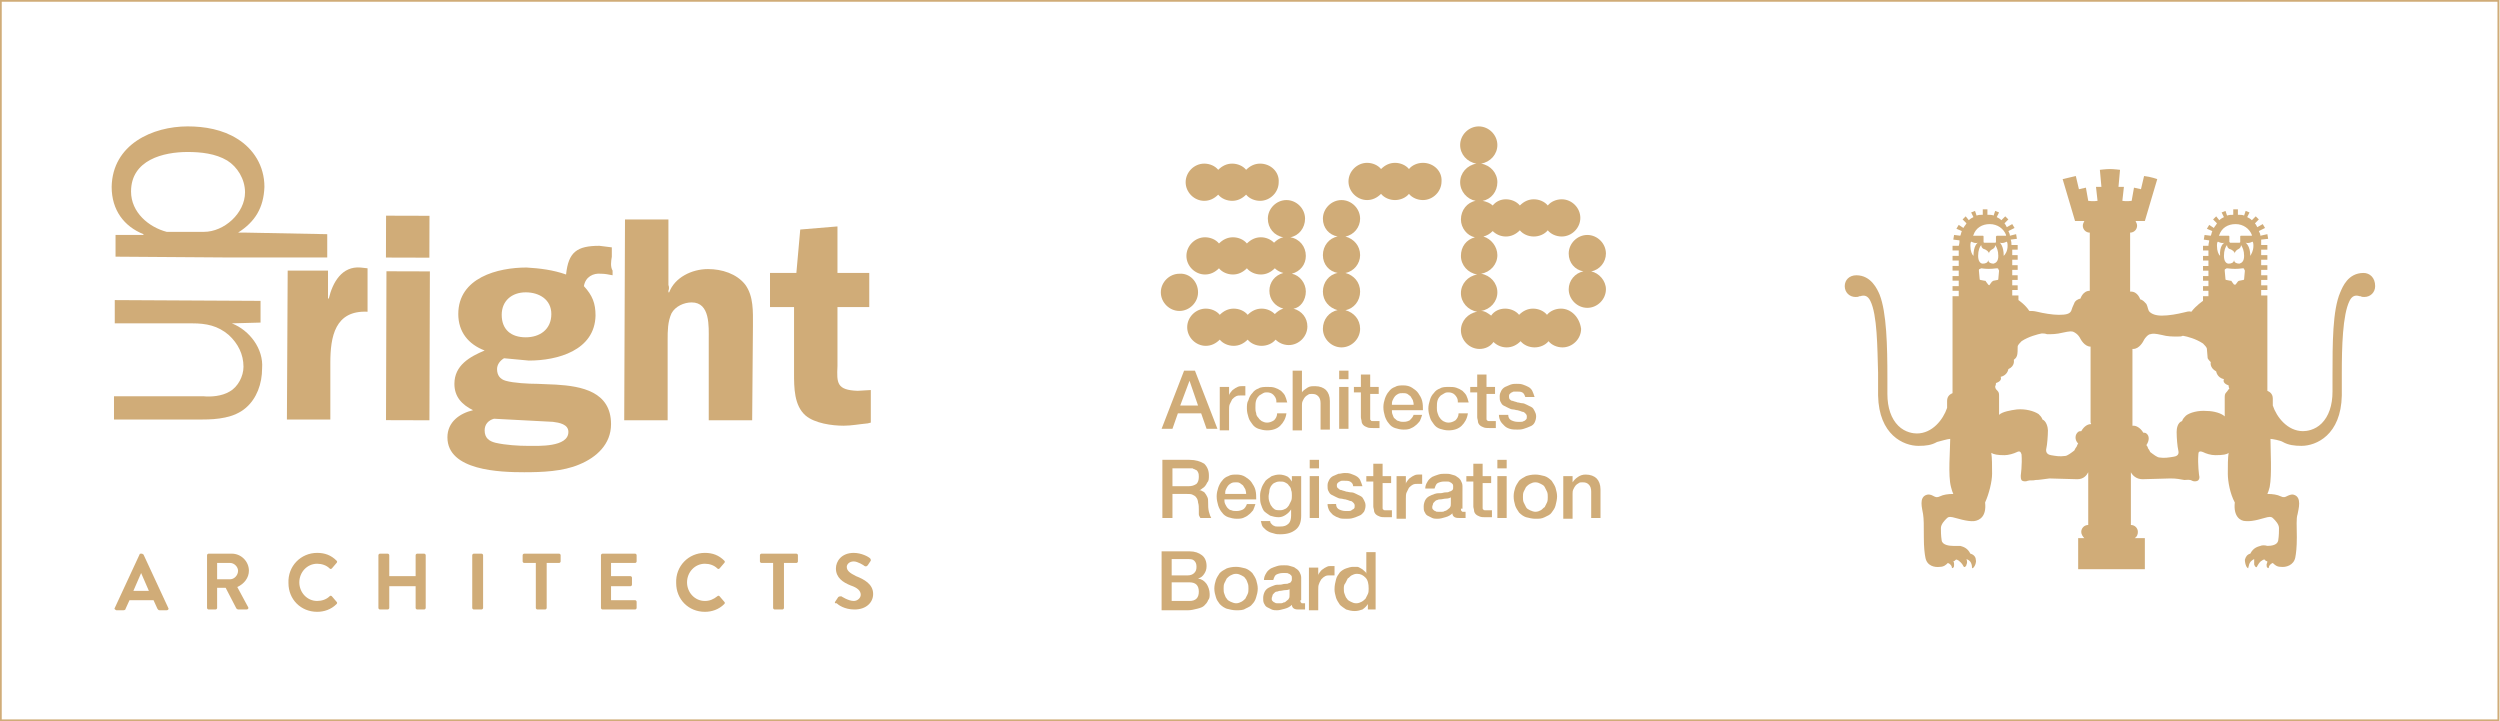 <?xml version="1.0" encoding="utf-8"?>
<!-- Generator: Adobe Illustrator 23.0.3, SVG Export Plug-In . SVG Version: 6.00 Build 0)  -->
<svg version="1.1" id="Layer_1" xmlns="http://www.w3.org/2000/svg" xmlns:xlink="http://www.w3.org/1999/xlink" x="0px" y="0px"
	 viewBox="0 0 322.4 93" style="enable-background:new 0 0 322.4 93;" xml:space="preserve">
<style type="text/css">
	.st0{fill:#D0AC78;}
	.st1{fill:none;stroke:#D0AC78;stroke-width:0.25;}
</style>
<g>
	<path class="st0" d="M19.2,76.2l-1-2.3h0l-1,2.3H19.2z M14.8,78.4l3.2-6.9c0-0.1,0.1-0.1,0.2-0.1h0.1c0.1,0,0.1,0.1,0.2,0.1
		l3.2,6.9c0.1,0.1,0,0.3-0.2,0.3h-0.9c-0.2,0-0.2-0.1-0.3-0.2l-0.5-1.1h-3.1l-0.5,1.1c0,0.1-0.1,0.2-0.3,0.2H15
		C14.8,78.6,14.7,78.5,14.8,78.4"/>
	<path class="st0" d="M29.7,74.7c0.5,0,1-0.5,1-1.1c0-0.5-0.5-1-1-1H28v2.1H29.7z M26.7,71.6c0-0.1,0.1-0.2,0.2-0.2h3
		c1.2,0,2.2,1,2.2,2.2c0,0.9-0.6,1.7-1.5,2.1l1.4,2.6c0.1,0.1,0,0.3-0.2,0.3h-1.1c-0.1,0-0.1-0.1-0.2-0.1l-1.4-2.7H28v2.6
		c0,0.1-0.1,0.2-0.2,0.2h-0.9c-0.1,0-0.2-0.1-0.2-0.2V71.6z"/>
	<path class="st0" d="M40.9,71.3c1,0,1.8,0.3,2.5,1c0.1,0.1,0.1,0.2,0,0.3l-0.6,0.7c-0.1,0.1-0.2,0.1-0.3,0c-0.4-0.4-1-0.6-1.6-0.6
		c-1.3,0-2.3,1.1-2.3,2.4c0,1.3,1,2.4,2.3,2.4c0.6,0,1.2-0.2,1.6-0.6c0.1-0.1,0.2-0.1,0.3,0l0.6,0.7c0.1,0.1,0.1,0.2,0,0.3
		c-0.7,0.7-1.6,1-2.5,1c-2.1,0-3.7-1.6-3.7-3.7C37.1,73,38.8,71.3,40.9,71.3"/>
	<path class="st0" d="M48.8,71.6c0-0.1,0.1-0.2,0.2-0.2h1c0.1,0,0.2,0.1,0.2,0.2v2.7h3.4v-2.7c0-0.1,0.1-0.2,0.2-0.2h0.9
		c0.1,0,0.2,0.1,0.2,0.2v6.8c0,0.1-0.1,0.2-0.2,0.2h-0.9c-0.1,0-0.2-0.1-0.2-0.2v-2.8h-3.4v2.8c0,0.1-0.1,0.2-0.2,0.2h-1
		c-0.1,0-0.2-0.1-0.2-0.2V71.6z"/>
	<path class="st0" d="M60.9,71.6c0-0.1,0.1-0.2,0.2-0.2h1c0.1,0,0.2,0.1,0.2,0.2v6.8c0,0.1-0.1,0.2-0.2,0.2h-1
		c-0.1,0-0.2-0.1-0.2-0.2V71.6z"/>
	<path class="st0" d="M69.2,72.6h-1.6c-0.1,0-0.2-0.1-0.2-0.2v-0.8c0-0.1,0.1-0.2,0.2-0.2h4.5c0.1,0,0.2,0.1,0.2,0.2v0.8
		c0,0.1-0.1,0.2-0.2,0.2h-1.6v5.8c0,0.1-0.1,0.2-0.2,0.2h-1c-0.1,0-0.2-0.1-0.2-0.2V72.6z"/>
	<path class="st0" d="M77.5,71.6c0-0.1,0.1-0.2,0.2-0.2h4.2c0.1,0,0.2,0.1,0.2,0.2v0.8c0,0.1-0.1,0.2-0.2,0.2h-3.1v1.7h2.5
		c0.1,0,0.2,0.1,0.2,0.2v0.9c0,0.1-0.1,0.2-0.2,0.2h-2.5v1.8h3.1c0.1,0,0.2,0.1,0.2,0.2v0.8c0,0.1-0.1,0.2-0.2,0.2h-4.2
		c-0.1,0-0.2-0.1-0.2-0.2V71.6z"/>
	<path class="st0" d="M90.9,71.3c1,0,1.8,0.3,2.5,1c0.1,0.1,0.1,0.2,0,0.3l-0.6,0.7c-0.1,0.1-0.2,0.1-0.3,0c-0.4-0.4-1-0.6-1.6-0.6
		c-1.3,0-2.3,1.1-2.3,2.4c0,1.3,1,2.4,2.3,2.4c0.6,0,1.1-0.2,1.6-0.6c0.1-0.1,0.2-0.1,0.3,0l0.6,0.7c0.1,0.1,0.1,0.2,0,0.3
		c-0.7,0.7-1.6,1-2.5,1c-2.1,0-3.7-1.6-3.7-3.7C87.1,73,88.8,71.3,90.9,71.3"/>
	<path class="st0" d="M99.8,72.6h-1.6c-0.1,0-0.2-0.1-0.2-0.2v-0.8c0-0.1,0.1-0.2,0.2-0.2h4.5c0.1,0,0.2,0.1,0.2,0.2v0.8
		c0,0.1-0.1,0.2-0.2,0.2h-1.6v5.8c0,0.1-0.1,0.2-0.2,0.2h-1c-0.1,0-0.2-0.1-0.2-0.2V72.6z"/>
	<path class="st0" d="M107.7,77.6l0.4-0.6c0.1-0.1,0.3-0.1,0.4-0.1c0,0,0.9,0.6,1.6,0.6c0.5,0,0.9-0.4,0.9-0.8
		c0-0.5-0.4-0.9-1.3-1.2c-1-0.4-1.9-1-1.9-2.2c0-0.9,0.7-2,2.3-2c1,0,1.9,0.5,2.1,0.7c0.1,0.1,0.1,0.2,0.1,0.3l-0.4,0.6
		c-0.1,0.1-0.2,0.2-0.4,0.1c-0.1-0.1-0.9-0.6-1.4-0.6c-0.6,0-0.9,0.4-0.9,0.7c0,0.5,0.4,0.8,1.2,1.2c1,0.4,2.2,1,2.2,2.3
		c0,1.1-0.9,2-2.4,2c-1.3,0-2.1-0.6-2.3-0.8C107.7,77.8,107.6,77.8,107.7,77.6"/>
	<path class="st0" d="M108,47.2l0-7.6l4.1,0l0-4.4l-4.1,0l0-6l-4.8,0.4l-0.5,5.6l-3.4,0l0,4.4l3.1,0l0,8.5c0,1.9,0,4.2,1.5,5.5
		c1.2,1,3.4,1.3,4.9,1.3c1,0,2-0.2,3.1-0.3l0.4-0.1l0-4.2l-1.7,0.1C107.9,50.3,107.9,49.4,108,47.2"/>
	<path class="st0" d="M23.5,32.9c0.4,0.2,0.8-0.6,0.5-0.8C23.9,32.5,23.6,32.4,23.5,32.9 M22.4,32.1c0.2-0.7-0.4-0.9-0.8-1.2
		C21.4,31.6,21.9,31.8,22.4,32.1"/>
	<path class="st0" d="M67.8,43.5c-1.9,0-3.1-1-3.1-2.9c0-1.8,1.3-2.9,3.1-2.9c1.7,0,3.3,0.9,3.3,2.8C71.1,42.5,69.6,43.5,67.8,43.5
		 M71.3,54.4c0.8,0.1,2,0.3,2,1.3c0,2-3.9,1.8-5.2,1.8c-1.2,0-2.9-0.1-4.2-0.4c-0.8-0.2-1.4-0.6-1.4-1.6c0-0.8,0.5-1.3,1.2-1.5
		L71.3,54.4z M78.9,33.1l0-1.2l-1.6-0.2c-2.9,0-4,0.8-4.3,3.7c-1.7-0.6-3.4-0.8-5.1-0.9c-3.7,0-8.8,1.3-8.8,6c0,2.3,1.3,3.9,3.4,4.7
		c-1.9,0.8-3.9,1.9-3.9,4.3c0,1.7,1,2.7,2.4,3.4c-1.7,0.4-3.3,1.5-3.3,3.5c0,4.3,6.8,4.5,9.9,4.5c2.3,0,5-0.1,7.1-1
		c2.2-0.9,4.1-2.6,4.1-5.2c0-4.2-3.8-4.9-7.1-5.1l-2.4-0.1c-1.1,0-3.1-0.1-4.1-0.4c-0.7-0.2-1.1-0.7-1.1-1.5c0-0.6,0.4-1.1,0.9-1.4
		l3.2,0.3c3.7,0,8.5-1.3,8.6-5.8c0-1.6-0.4-2.6-1.5-3.8c0.2-1.2,1.2-1.7,2.2-1.6c0.5,0,1,0.1,1.5,0.2v-0.6
		C78.7,34.4,78.8,33.7,78.9,33.1C78.9,33.1,78.9,33.1,78.9,33.1"/>
	<path class="st0" d="M86.1,37.5c0.3-0.2,0.2-0.9-0.3-0.9C85.8,37,85.7,37.4,86.1,37.5"/>
	<path class="st0" d="M91.3,34.7c-2.1,0-4.3,1.1-5,3h-0.1l0-9.4l-5.6,0l-0.1,25.9l5.6,0l0-10.4c0-1.1,0-2.3,0.5-3.4
		c0.5-0.9,1.6-1.4,2.6-1.4c2.4,0,2.2,3.1,2.2,4.8l0,10.4l5.6,0l0.1-12.2c0-1.8,0.1-3.8-1-5.3C95,35.3,93.1,34.7,91.3,34.7"/>
	
		<rect x="42.9" y="41.8" transform="matrix(2.988447e-03 -1 1 2.988447e-03 7.851 96.958)" class="st0" width="19.2" height="5.6"/>
	
		<rect x="49.9" y="27.7" transform="matrix(2.808421e-03 -1 1 2.808421e-03 21.932 83.036)" class="st0" width="5.4" height="5.6"/>
	<g>
		<path class="st0" d="M46.5,34.5c-2.4-0.2-3.6,1.9-4.1,4h-0.1l0-3.6l-5.2,0L37,54.1l5.6,0l0-7.3c0-3.4,0.6-6.8,4.8-6.6l0-5.6
			L46.5,34.5z"/>
		<path class="st0" d="M29.9,41.7L29.9,41.7l3.7-0.1l0-2.8l-18.8-0.1l0,3l10,0c1.8,0,3.3,0.3,4.7,1.5c1.2,1.1,1.9,2.5,1.9,4.1
			c0,1.2-0.7,2.6-1.8,3.2c-1,0.6-2.4,0.7-3.4,0.6l-11.5,0l0,3l11.4,0c1.9,0,4.1-0.2,5.6-1.5c1.4-1.2,2.1-3.1,2.1-5.1
			C34,45,32.2,42.6,29.9,41.7"/>
		<path class="st0" d="M26.3,29.9l-4.8,0c-2.3-0.6-4.6-2.5-4.6-5.2c0-4.1,4.2-5.1,7.3-5.1c1.7,0,3.6,0.2,5.1,1.1
			c1.3,0.8,2.3,2.4,2.3,4.1C31.6,27.5,28.9,29.9,26.3,29.9 M31.8,30h-0.4l-0.7,0c2.2-1.4,3.3-3.2,3.4-5.9c0-2.7-1.4-4.9-3.5-6.2
			c-1.9-1.2-4.2-1.6-6.4-1.6c-4.5,0-9.7,2.3-9.8,7.8c0,3,1.6,5.1,4.1,6.1v0.1l-3.6,0l0,2.8l14,0.1l0.6,0l12.7,0l0-3L31.8,30z"/>
		<path class="st0" d="M288.2,32.7c0-0.3,0.3-0.5,0.5-0.6c0.2-0.1,0.3-0.3,0.3-0.5c0.2,0.3,0.4,0.7,0.4,1.4c0,0.7-0.3,0.9-0.6,1
			c-0.3,0-0.7-0.1-0.7-0.5c0,0.4-0.4,0.5-0.7,0.5c-0.3,0-0.6-0.3-0.6-1c0-0.7,0.2-1.2,0.4-1.4c0,0.2,0.1,0.4,0.3,0.5
			C287.9,32.2,288.2,32.5,288.2,32.7 M254.5,33c-0.2-0.2-0.4-0.6-0.4-1.3c0-0.7,0.2-0.5,0.2-0.5c0.2,0.1,0.5,0.2,0.8,0.1
			C255,31.3,254.5,31.7,254.5,33 M257.9,31.3c0.3,0.1,0.6,0,0.8-0.1c0,0,0.2-0.2,0.2,0.5c0,0.7-0.3,1.1-0.5,1.3
			C258.4,31.7,257.9,31.3,257.9,31.3 M286.3,33c-0.2-0.2-0.4-0.6-0.4-1.3c0-0.7,0.2-0.5,0.2-0.5c0.2,0.1,0.5,0.2,0.8,0.1
			C286.8,31.3,286.2,31.7,286.3,33 M289.6,31.3c0.3,0.1,0.6,0,0.8-0.1c0,0,0.2-0.2,0.2,0.5c0,0.7-0.3,1.1-0.4,1.3
			C290.2,31.7,289.6,31.3,289.6,31.3 M287.6,31.3c0,0-0.1-0.1-0.1-0.1v-0.7c0,0,0-0.1-0.1-0.1h-1.2c0,0-0.1-0.1,0-0.1
			c0.3-0.9,1.1-1.4,2.1-1.4c1,0,1.8,0.6,2.1,1.4c0,0,0,0.1,0,0.1H289c-0.1,0-0.1,0.1-0.1,0.1v0.7c0,0,0,0.1-0.1,0.1h-0.6H287.6z
			 M289.2,34.6c0.1,0,0.2,0,0.2,0.1l0,0c0,0,0.1,0.2,0.1,0.2l-0.1,1.1c0,0.1-0.1,0.1-0.1,0.1l-0.5,0.1c-0.1,0-0.2,0.1-0.2,0.1
			l-0.3,0.4c-0.1,0-0.1,0-0.2,0l-0.3-0.4c0-0.1-0.1-0.1-0.2-0.1l-0.5-0.1c-0.1,0-0.1-0.1-0.1-0.1l-0.1-1.1c0-0.1,0-0.2,0.1-0.2l0,0
			c0,0,0.1-0.1,0.2-0.1C288,34.7,288.5,34.7,289.2,34.6 M256.5,32.7c0-0.3,0.3-0.5,0.5-0.6c0.2-0.1,0.3-0.3,0.3-0.5
			c0.2,0.3,0.4,0.7,0.4,1.4c0,0.7-0.3,0.9-0.6,1c-0.3,0-0.7-0.1-0.7-0.5c0,0.4-0.4,0.5-0.7,0.5c-0.3,0-0.6-0.3-0.6-1
			c0-0.7,0.2-1.2,0.4-1.4c0,0.2,0.1,0.4,0.3,0.5C256.2,32.2,256.5,32.5,256.5,32.7 M256.5,31.3h-0.6c-0.1,0-0.1-0.1-0.1-0.1v-0.7
			c0,0,0-0.1-0.1-0.1h-1.2c0,0-0.1-0.1,0-0.1c0.3-0.9,1.1-1.4,2.1-1.4c1,0,1.8,0.6,2.1,1.4c0,0,0,0.1,0,0.1h-1.2
			c0,0-0.1,0.1-0.1,0.1v0.7c0,0,0,0.1-0.1,0.1H256.5z M257.5,34.6c0.1,0,0.2,0,0.2,0.1l0,0c0,0,0.1,0.2,0.1,0.2l-0.1,1.1
			c0,0.1-0.1,0.1-0.1,0.1l-0.5,0.1c-0.1,0-0.1,0.1-0.2,0.1l-0.3,0.4c0,0.1-0.1,0.1-0.2,0l-0.3-0.4c0-0.1-0.1-0.1-0.2-0.1l-0.5-0.1
			c-0.1,0-0.1-0.1-0.1-0.1l-0.1-1.1c0-0.1,0-0.2,0.1-0.2l0,0c0.1,0,0.1-0.1,0.2-0.1C256.2,34.7,256.7,34.7,257.5,34.6 M254.5,71.1
			L254.5,71.1C254.5,71.1,254.5,71.1,254.5,71.1 M290.2,71.1L290.2,71.1C290.2,71.1,290.2,71.1,290.2,71.1 M287.1,50.6
			c-0.2,0.2-0.2,0.4-0.2,0.7v2.4c-0.4-0.4-1.4-0.7-2.3-0.7c-1.1-0.1-2.2,0.2-2.7,0.6c-0.2,0.2-0.4,0.4-0.5,0.7
			c-0.6,0.2-0.7,1-0.7,1.4c0,0.8,0.1,1.9,0.2,2.3c0.1,0.4,0.1,0.8-0.6,0.9c-0.6,0.1-1.2,0.2-1.8,0.1c-0.3,0-0.8-0.4-1.2-0.7
			c-0.1-0.2-0.2-0.4-0.3-0.5c0-0.1-0.1-0.3-0.2-0.4c0.4-0.6,0.4-1.2,0-1.5c-0.1-0.1-0.3-0.1-0.4-0.1c-0.4-0.7-1-0.9-1.2-0.9
			c-0.1,0-0.1,0-0.2,0V45c0,0,0,0,0.1,0c0.8,0,1.3-1,1.3-1c0.3-0.6,0.7-0.9,0.9-0.9c0.3-0.1,0.6-0.1,1.5,0.1c0.7,0.2,1.4,0.2,2,0.2
			c0.3,0,0.5,0,0.7-0.1c0.6,0.1,1.7,0.4,2.6,1c0.2,0.2,0.5,0.5,0.5,0.7c0,0.3,0.1,0.9,0.1,1.2c0.1,0.2,0.3,0.4,0.4,0.5
			c0,0-0.2,0.7,0.7,1.2c0,0,0.1,0.8,1,1c0,0-0.3,0.5,0.6,0.8c0,0,0,0.3,0.1,0.4C287.3,50.3,287.3,50.4,287.1,50.6 M269.6,54.7
			c-0.3,0-0.8,0.2-1.2,0.9c-0.1,0-0.3,0-0.4,0.1c-0.4,0.3-0.5,1,0,1.5c-0.1,0.1-0.1,0.2-0.2,0.4c-0.1,0.1-0.2,0.3-0.3,0.5
			c-0.4,0.3-0.9,0.7-1.2,0.7c-0.7,0.1-1.2,0-1.8-0.1c-0.6-0.1-0.7-0.5-0.6-0.9c0.1-0.4,0.2-1.6,0.2-2.3c0-0.4-0.2-1.2-0.7-1.4
			c-0.1-0.3-0.3-0.5-0.5-0.7c-0.6-0.4-1.7-0.7-2.8-0.6c-0.8,0.1-1.9,0.3-2.3,0.7v-2.4c0-0.3,0-0.5-0.2-0.7c-0.2-0.2-0.3-0.3-0.3-0.6
			c0.1-0.1,0.1-0.4,0.1-0.4c0.9-0.3,0.6-0.8,0.6-0.8c0.9-0.2,1-1,1-1c0.9-0.4,0.7-1.2,0.7-1.2c0.1-0.1,0.3-0.2,0.4-0.5
			c0.1-0.2,0.1-0.9,0.1-1.2c0-0.2,0.3-0.5,0.5-0.7c0.9-0.6,2.1-0.9,2.6-1c0.2,0,0.4,0,0.7,0.1c0.6,0,1.2,0,2-0.2
			c0.9-0.2,1.2-0.2,1.4-0.1c0.2,0.1,0.6,0.3,0.9,0.9c0,0,0.5,1,1.3,1c0,0,0,0,0,0v9.8C269.7,54.7,269.7,54.7,269.6,54.7 M304.8,35.2
			c-2,0-2.7,1.8-3,2.5c-1,2.3-1,6.6-1,10.7l0,0.7l0,1.4c0,1.8-0.5,3.2-1.4,4.1c-0.9,0.9-2,1-2.4,1c-2,0-3.4-1.8-3.9-3.3v-0.9
			c0-0.7-0.5-0.9-0.7-1V38.1h-0.8v-0.7h0.8v-0.6h-0.8v-0.7h0.8v-0.6h-0.8v-0.7h0.8v-0.6h-0.8v-0.7h0.8v-0.6h-0.8v-0.7h0.8v-0.6h-0.8
			c0-0.2,0-0.4,0-0.7l0.9-0.1l-0.1-0.6l-0.9,0.2c0-0.2-0.1-0.4-0.2-0.6l0.8-0.4l-0.3-0.5l-0.7,0.4c-0.1-0.2-0.2-0.4-0.3-0.5l0.5-0.5
			l-0.4-0.4l-0.5,0.5c-0.2-0.2-0.4-0.3-0.6-0.4l0.3-0.6l-0.5-0.2l-0.2,0.6c-0.2-0.1-0.5-0.1-0.8-0.1l0-0.7H288l0,0.7
			c-0.3,0-0.5,0-0.8,0.1l-0.2-0.6l-0.5,0.2l0.3,0.6c-0.2,0.1-0.4,0.2-0.6,0.4l-0.4-0.5l-0.4,0.4l0.5,0.5c-0.1,0.2-0.3,0.4-0.4,0.6
			l-0.6-0.4l-0.3,0.5l0.7,0.3c-0.1,0.2-0.1,0.4-0.2,0.6l-0.8-0.1l-0.1,0.6l0.7,0.1c0,0.2-0.1,0.4-0.1,0.7h-0.7v0.6h0.7v0.7h-0.7v0.6
			h0.7v0.7h-0.7v0.6h0.7v0.7h-0.7v0.6l0.7,0v0.7h-0.7v0.6h0.7v0.7h-0.7l0,0.6c0,0-0.9,0.6-1.5,1.4c-0.3-0.1-0.6,0-1,0.1
			c-0.8,0.2-1.9,0.4-2.8,0.4c-0.8,0-1.3-0.2-1.6-0.5c-0.2-0.2-0.2-0.6-0.4-1c-0.2-0.2-0.4-0.5-0.8-0.6c0,0-0.3-1-1.2-1
			c0,0,0,0-0.1,0V30c0.5,0,0.9-0.4,0.9-0.9c0-0.2-0.1-0.4-0.2-0.6h1.2l1.6-5.4c0,0-0.8-0.3-1.7-0.4l-0.4,1.7c0,0-0.5-0.1-0.9-0.2
			l-0.3,1.7c0,0-0.7,0.1-1.2,0l0.2-1.8c0,0-0.5,0-0.7,0l0.2-2.2c0,0-0.8-0.1-1.3-0.1c-0.5,0-1.3,0.1-1.3,0.1l0.2,2.2
			c-0.2,0-0.7,0-0.7,0l0.2,1.8c-0.5,0.1-1.2,0-1.2,0l-0.3-1.7c-0.4,0.1-0.9,0.2-0.9,0.2l-0.4-1.7c-0.9,0.2-1.7,0.4-1.7,0.4l1.6,5.4
			h1.2c-0.1,0.2-0.2,0.4-0.2,0.6c0,0.5,0.4,0.9,0.9,0.9v7.5c0,0,0,0,0,0c-0.9,0-1.2,1-1.2,1c-0.4,0.1-0.7,0.3-0.8,0.6
			c-0.2,0.4-0.3,0.7-0.4,1c-0.2,0.4-0.7,0.5-1.6,0.5c-0.8,0-2-0.2-2.8-0.4c-0.4-0.1-0.7-0.1-1-0.1c-0.5-0.8-1.4-1.4-1.4-1.4l0-0.6
			h-0.8v-0.7h0.7v-0.6h-0.7v-0.7h0.7v-0.6h-0.7v-0.7h0.7v-0.6h-0.7v-0.7h0.7v-0.6h-0.7v-0.7h0.7v-0.6h-0.8c0-0.2,0-0.4-0.1-0.7
			l0.8-0.1l-0.1-0.6l-0.8,0.2c0-0.2-0.1-0.4-0.2-0.6l0.8-0.4l-0.3-0.5l-0.7,0.4c-0.1-0.2-0.2-0.4-0.3-0.5l0.5-0.5l-0.4-0.4l-0.5,0.5
			c-0.2-0.2-0.4-0.3-0.6-0.4l0.3-0.6l-0.5-0.2l-0.2,0.6c-0.2-0.1-0.5-0.1-0.8-0.1l0-0.7h-0.6l0,0.7c-0.3,0-0.5,0-0.8,0.1l-0.2-0.6
			l-0.5,0.2l0.3,0.6c-0.2,0.1-0.4,0.2-0.6,0.4l-0.4-0.5l-0.4,0.4l0.5,0.5c-0.1,0.2-0.3,0.4-0.4,0.6l-0.6-0.4l-0.3,0.5l0.7,0.3
			c-0.1,0.2-0.1,0.4-0.2,0.6l-0.8-0.1l-0.1,0.6l0.8,0.1c0,0.2,0,0.4-0.1,0.7h-0.8v0.6h0.8v0.7h-0.8v0.6h0.8v0.7h-0.8v0.6h0.8v0.7
			h-0.8v0.6l0.8,0v0.7l-0.8,0v0.6h0.8v0.7h-0.8v12.5c-0.2,0.1-0.7,0.3-0.7,1v0.9c-0.5,1.5-1.9,3.3-3.9,3.3c-0.4,0-1.5-0.1-2.4-1
			c-0.9-0.9-1.4-2.3-1.4-4.1l0-1.4l0-0.7c0-4.1-0.1-8.4-1-10.7c-0.3-0.7-1.1-2.5-3-2.5c-0.9,0-1.5,0.6-1.5,1.4
			c0,0.8,0.6,1.4,1.4,1.4c0.2,0,0.3,0,0.5-0.1c0,0,0,0,0,0c0,0,0.1,0,0.1,0c0.6-0.2,1,0,1.3,0.6c0.9,1.8,0.9,6,1,9.3
			c0,0,0,1.4,0,1.4l0,1.5c0.1,5.1,3.3,6.5,5.2,6.5c1,0,1.7-0.1,2.4-0.5c0.4-0.1,1.4-0.4,1.7-0.4c0,1.5-0.3,4.7,0.1,6.2
			c0.1,0.4,0.2,0.7,0.3,0.9c-0.7,0-1.3,0.1-1.7,0.3c-0.4,0.2-0.6,0.1-0.8,0c-0.2-0.1-0.5-0.3-0.9-0.2c-1.1,0.3-0.6,1.8-0.5,2.5
			c0.1,0.6,0.1,1.5,0.1,3c0,1.3,0.1,2.1,0.2,2.6c0.2,1.1,1.2,1.3,1.9,1.2c0.5,0,0.8-0.3,1-0.5c0.3,0.1,0.5,0.4,0.5,0.5
			c0,0.2,0.1,0.2,0.2,0.1c0.1-0.1,0.1-0.2,0.1-0.4c0-0.1,0-0.3-0.1-0.4c0.2-0.1,0.1,0,0.3-0.2c0.1-0.1,0.2,0,0.4,0.1
			c0.1,0.1,0.4,0.3,0.6,0.7c0.1,0.3,0.4,0,0.4-0.2c0.1-0.2,0.1-0.4,0-0.7c0.2,0.1,0.6,0.2,0.7,0.9c0,0.2,0,0.4,0.2,0.2
			c0.2-0.2,0.4-0.7,0.3-1c0-0.4-0.3-0.7-0.7-0.8c0,0,0,0,0,0c-0.4-0.8-1-0.9-1.3-1c-0.2,0-0.6,0-0.9,0c-0.5,0-1.4-0.1-1.5-0.7
			c-0.1-0.6-0.1-1.3-0.1-1.6c0-0.5,0.5-1,0.7-1.2c0.2-0.2,0.3-0.3,0.8-0.2c0.5,0.1,1.9,0.6,2.8,0.5c0.7-0.1,1.6-0.6,1.4-2.4
			c0.5-1.1,0.9-2.7,0.9-3.7c0-1.1,0-2-0.1-2.7c0.3,0.2,0.8,0.3,1.7,0.3c0.5,0,1.2-0.2,1.6-0.4c0.4-0.2,0.5,0,0.6,0.3
			c0.1,1.3-0.1,2.7-0.1,2.7c0,0.3,0,0.6,0.2,0.7c0.2,0.1,0.5,0.1,0.7,0c0.3-0.1,0.7,0,1-0.1c0.5,0,0.9-0.1,1.8-0.2
			c0.8,0,2.7,0.1,3.6,0.1c0.8,0,1.2-0.5,1.4-0.9v6.8c-0.5,0-0.9,0.4-0.9,0.9c0,0.3,0.2,0.6,0.4,0.8H268v4h8.6v-4h-1.3
			c0.3-0.2,0.4-0.5,0.4-0.8c0-0.5-0.4-0.9-0.9-0.9v-6.8c0.2,0.4,0.7,0.9,1.5,0.9c0.9,0,2.8-0.1,3.6-0.1c0.8,0,1.2,0.1,1.8,0.2
			c0.3,0,0.7-0.1,1,0.1c0.2,0.1,0.5,0.1,0.7,0c0.2-0.1,0.3-0.4,0.2-0.7c0,0-0.2-1.4-0.1-2.7c0-0.3,0.1-0.5,0.6-0.3
			c0.4,0.2,1,0.4,1.6,0.4c1,0,1.5-0.1,1.7-0.3c-0.1,0.7-0.1,1.6-0.1,2.7c0,1,0.3,2.6,0.9,3.7c-0.2,1.8,0.7,2.4,1.4,2.4
			c1,0.1,2.3-0.4,2.8-0.5c0.5-0.1,0.6,0,0.8,0.2c0.2,0.2,0.7,0.7,0.7,1.2c0,0.3,0,1-0.1,1.6c-0.1,0.6-0.9,0.7-1.4,0.7
			c-0.3-0.1-0.7-0.1-0.9,0c-0.3,0.1-0.9,0.2-1.3,1c0,0,0,0,0,0c-0.4,0.1-0.6,0.4-0.7,0.8c0,0.3,0.1,0.8,0.3,1c0.2,0.2,0.1,0,0.2-0.2
			c0.1-0.6,0.5-0.8,0.7-0.9c0,0.3,0,0.5,0,0.7c0.1,0.3,0.3,0.5,0.4,0.2c0.2-0.4,0.5-0.7,0.6-0.7c0.1-0.1,0.3-0.2,0.4-0.1
			c0.1,0.2,0.1,0.1,0.3,0.2c0,0.2-0.1,0.3-0.1,0.4c0,0.2,0,0.3,0.1,0.4c0.1,0.1,0.2,0.1,0.2-0.1c0-0.1,0.2-0.4,0.5-0.5
			c0.2,0.2,0.5,0.5,1,0.5c0.7,0.1,1.7-0.2,1.9-1.2c0.1-0.5,0.2-1.3,0.2-2.6c0-1.5-0.1-2.4,0.1-3c0.1-0.6,0.6-2.2-0.5-2.5
			c-0.3-0.1-0.7,0.1-0.9,0.2c-0.2,0.1-0.4,0.2-0.8,0c-0.4-0.2-1-0.3-1.7-0.3c0.1-0.2,0.2-0.5,0.3-0.9c0.3-1.6,0.1-4.7,0.1-6.2
			c0.2,0,1.3,0.2,1.6,0.4c0.7,0.4,1.5,0.5,2.4,0.5c1.9,0,5.1-1.4,5.2-6.5l0-1.5c0,0,0-1.4,0-1.4c0-3.3,0.1-7.5,1-9.3
			c0.3-0.6,0.7-0.8,1.3-0.6c0,0,0.1,0,0.1,0c0,0,0,0,0,0c0.2,0.1,0.3,0.1,0.5,0.1c0.8,0,1.4-0.6,1.4-1.4
			C306.3,35.8,305.6,35.2,304.8,35.2"/>
		<path class="st0" d="M162.5,21.1c-0.7,0-1.3,0.3-1.8,0.8c-0.4-0.5-1.1-0.8-1.8-0.8c-0.7,0-1.3,0.3-1.8,0.8
			c-0.4-0.5-1.1-0.8-1.8-0.8c-1.3,0-2.4,1.1-2.4,2.4c0,1.3,1.1,2.4,2.4,2.4c0.7,0,1.3-0.3,1.8-0.8c0.4,0.5,1.1,0.8,1.8,0.8
			c0.7,0,1.3-0.3,1.8-0.8c0.4,0.5,1.1,0.8,1.8,0.8c1.3,0,2.4-1.1,2.4-2.4C165,22.2,163.9,21.1,162.5,21.1"/>
		<path class="st0" d="M168.4,37.6c0-1.1-0.8-2.1-1.8-2.3c1.1-0.3,1.8-1.2,1.8-2.3c0-1.2-0.8-2.2-2-2.4c1.1-0.2,1.9-1.2,1.9-2.4
			c0-1.3-1.1-2.4-2.4-2.4c-1.3,0-2.4,1.1-2.4,2.4c0,1.2,0.8,2.2,2,2.4c-0.5,0.1-0.9,0.4-1.2,0.7c-0.4-0.4-1-0.7-1.7-0.7
			c-0.7,0-1.3,0.3-1.8,0.8c-0.4-0.5-1.1-0.8-1.8-0.8c-0.7,0-1.3,0.3-1.8,0.8c-0.4-0.5-1.1-0.8-1.8-0.8c-1.3,0-2.4,1.1-2.4,2.4
			c0,1.3,1.1,2.4,2.4,2.4c0.7,0,1.3-0.3,1.8-0.8c0.4,0.5,1.1,0.8,1.8,0.8c0.7,0,1.3-0.3,1.8-0.8c0.4,0.5,1.1,0.8,1.8,0.8
			c0.7,0,1.3-0.3,1.8-0.8c0.3,0.3,0.7,0.5,1.1,0.6c-1.1,0.3-1.8,1.2-1.8,2.3c0,1.1,0.7,2,1.8,2.3c-0.4,0.1-0.8,0.4-1.1,0.7
			c-0.4-0.4-1-0.7-1.7-0.7c-0.7,0-1.3,0.3-1.8,0.8c-0.4-0.5-1.1-0.8-1.8-0.8c-0.7,0-1.3,0.3-1.8,0.8c-0.4-0.5-1.1-0.8-1.8-0.8
			c-1.3,0-2.4,1.1-2.4,2.4c0,1.3,1.1,2.4,2.4,2.4c0.7,0,1.3-0.3,1.8-0.8c0.4,0.5,1.1,0.8,1.8,0.8c0.7,0,1.3-0.3,1.8-0.8
			c0.4,0.5,1.1,0.8,1.8,0.8c0.7,0,1.4-0.3,1.8-0.8c0.4,0.4,1,0.7,1.7,0.7c1.3,0,2.4-1.1,2.4-2.4c0-1.1-0.7-2-1.8-2.3
			C167.7,39.7,168.4,38.7,168.4,37.6"/>
		<path class="st0" d="M154.5,37.7c0,1.3-1.1,2.4-2.4,2.4c-1.3,0-2.4-1.1-2.4-2.4c0-1.3,1.1-2.4,2.4-2.4
			C153.4,35.2,154.5,36.3,154.5,37.7"/>
		<path class="st0" d="M183.5,21c-0.7,0-1.4,0.3-1.8,0.8c-0.4-0.5-1.1-0.8-1.8-0.8c-0.7,0-1.3,0.3-1.8,0.8c-0.4-0.5-1.1-0.8-1.8-0.8
			c-1.3,0-2.4,1.1-2.4,2.4c0,1.3,1.1,2.4,2.4,2.4c0.7,0,1.3-0.3,1.8-0.8c0.4,0.5,1.1,0.8,1.8,0.8c0.7,0,1.4-0.3,1.8-0.8
			c0.4,0.5,1.1,0.8,1.8,0.8c1.3,0,2.4-1.1,2.4-2.4C186,22.1,184.9,21,183.5,21"/>
		<path class="st0" d="M201.3,39.8c-0.7,0-1.4,0.3-1.8,0.8c-0.4-0.5-1.1-0.8-1.8-0.8c-0.7,0-1.3,0.3-1.8,0.8
			c-0.4-0.5-1.1-0.8-1.8-0.8c-0.7,0-1.4,0.3-1.8,0.9c-0.4-0.3-0.8-0.6-1.3-0.6c1.2-0.2,2.1-1.2,2.1-2.4c0-1.2-0.9-2.2-2.1-2.4
			c1.2-0.2,2.1-1.2,2.1-2.4c0-1.1-0.8-2.1-1.8-2.4c0.4-0.1,0.8-0.3,1.2-0.7c0.4,0.4,1,0.7,1.7,0.7c0.7,0,1.3-0.3,1.8-0.8
			c0.4,0.5,1.1,0.8,1.8,0.8c0.7,0,1.4-0.3,1.8-0.8c0.4,0.5,1.1,0.8,1.8,0.8c1.3,0,2.4-1.1,2.4-2.4c0-1.3-1.1-2.4-2.4-2.4
			c-0.7,0-1.4,0.3-1.8,0.8c-0.4-0.5-1.1-0.8-1.8-0.8c-0.7,0-1.3,0.3-1.8,0.8c-0.4-0.5-1.1-0.8-1.8-0.8c-0.7,0-1.3,0.3-1.7,0.8
			c-0.3-0.3-0.8-0.5-1.3-0.6c1.1-0.2,1.9-1.2,1.9-2.4c0-1.2-0.9-2.2-2.1-2.4c1.2-0.2,2.1-1.2,2.1-2.4c0-1.3-1.1-2.4-2.4-2.4
			c-1.3,0-2.4,1.1-2.4,2.4c0,1.2,0.9,2.2,2.1,2.4c-1.2,0.2-2.1,1.2-2.1,2.4c0,1.2,0.9,2.2,2,2.4c-1.1,0.2-1.9,1.2-1.9,2.4
			c0,1.1,0.8,2.1,1.8,2.3c-1.1,0.3-1.8,1.2-1.8,2.4c0,1.2,0.9,2.2,2.1,2.4c-1.2,0.2-2.1,1.2-2.1,2.4c0,1.2,0.9,2.2,2.1,2.4
			c-1.2,0.2-2.1,1.2-2.1,2.4c0,1.3,1.1,2.4,2.4,2.4c0.7,0,1.4-0.3,1.8-0.9c0.4,0.4,1,0.7,1.7,0.7c0.7,0,1.3-0.3,1.8-0.8
			c0.4,0.5,1.1,0.8,1.8,0.8c0.7,0,1.4-0.3,1.8-0.8c0.4,0.5,1.1,0.8,1.8,0.8c1.3,0,2.4-1.1,2.4-2.4C203.7,40.9,202.6,39.8,201.3,39.8
			"/>
		<path class="st0" d="M205.2,35c1.1-0.2,1.9-1.2,1.9-2.3c0-1.3-1.1-2.4-2.4-2.4c-1.3,0-2.4,1.1-2.4,2.4c0,1.2,0.8,2.1,1.9,2.3
			c-1.1,0.2-1.9,1.2-1.9,2.3c0,1.3,1.1,2.4,2.4,2.4c1.3,0,2.4-1.1,2.4-2.4C207.1,36.2,206.2,35.2,205.2,35"/>
		<path class="st0" d="M175.4,32.9c0-1.2-0.8-2.1-1.9-2.4c1.1-0.2,1.9-1.2,1.9-2.3c0-1.3-1.1-2.4-2.4-2.4c-1.3,0-2.4,1.1-2.4,2.4
			c0,1.2,0.8,2.1,1.9,2.3c-1.1,0.2-1.9,1.2-1.9,2.4c0,1.2,0.8,2.1,1.9,2.3c-1.1,0.2-1.9,1.2-1.9,2.4c0,1.2,0.8,2.1,1.9,2.4
			c-1.1,0.2-1.9,1.2-1.9,2.4c0,1.3,1.1,2.4,2.4,2.4c1.3,0,2.4-1.1,2.4-2.4c0-1.2-0.8-2.1-1.9-2.4c1.1-0.2,1.9-1.2,1.9-2.4
			c0-1.2-0.8-2.1-1.9-2.4C174.6,35,175.4,34,175.4,32.9"/>
	</g>
	<path class="st0" d="M152.2,52.3h2.3l-1.1-3.2h0L152.2,52.3z M152.7,47.8h1.4l2.9,7.5h-1.4l-0.7-2h-3l-0.7,2h-1.4L152.7,47.8z"/>
	<g>
		<path class="st0" d="M157.4,49.9h1.1v1.1h0c0-0.1,0.1-0.3,0.2-0.4c0.1-0.1,0.2-0.3,0.4-0.4c0.1-0.1,0.3-0.2,0.5-0.3
			c0.2-0.1,0.4-0.1,0.5-0.1c0.1,0,0.2,0,0.3,0c0.1,0,0.1,0,0.2,0v1.2c-0.1,0-0.2,0-0.3,0c-0.1,0-0.2,0-0.3,0c-0.2,0-0.4,0-0.6,0.1
			c-0.2,0.1-0.3,0.2-0.5,0.4c-0.1,0.2-0.2,0.4-0.3,0.6c-0.1,0.2-0.1,0.5-0.1,0.8v2.6h-1.2V49.9z"/>
		<path class="st0" d="M164.6,51.7c0-0.3-0.2-0.6-0.4-0.8c-0.2-0.2-0.5-0.3-0.8-0.3c-0.2,0-0.3,0-0.5,0.1c-0.2,0.1-0.3,0.2-0.5,0.3
			c-0.1,0.1-0.3,0.3-0.4,0.6c-0.1,0.3-0.1,0.6-0.1,1c0,0.2,0,0.4,0.1,0.7c0,0.2,0.1,0.4,0.3,0.6c0.1,0.2,0.3,0.3,0.4,0.4
			c0.2,0.1,0.4,0.2,0.7,0.2c0.3,0,0.6-0.1,0.9-0.3c0.2-0.2,0.4-0.5,0.4-0.9h1.2c-0.1,0.7-0.4,1.2-0.8,1.6c-0.4,0.4-1,0.6-1.7,0.6
			c-0.4,0-0.8-0.1-1.1-0.2c-0.3-0.1-0.6-0.3-0.8-0.6c-0.2-0.3-0.4-0.5-0.5-0.9c-0.1-0.3-0.2-0.7-0.2-1.1c0-0.4,0-0.8,0.2-1.1
			c0.1-0.4,0.3-0.7,0.5-0.9c0.2-0.3,0.5-0.5,0.8-0.6c0.3-0.2,0.7-0.2,1.2-0.2c0.3,0,0.6,0,0.9,0.1c0.3,0.1,0.5,0.2,0.8,0.4
			c0.2,0.2,0.4,0.4,0.5,0.6c0.1,0.2,0.2,0.5,0.3,0.9H164.6z"/>
		<path class="st0" d="M166.7,47.8h1.2v2.8h0c0.1-0.2,0.4-0.4,0.7-0.6c0.3-0.2,0.6-0.2,1-0.2c0.6,0,1.1,0.2,1.4,0.5
			c0.3,0.3,0.5,0.8,0.5,1.4v3.7h-1.2v-3.4c0-0.4-0.1-0.7-0.3-0.9c-0.2-0.2-0.4-0.3-0.8-0.3c-0.2,0-0.4,0-0.5,0.1
			c-0.2,0.1-0.3,0.2-0.4,0.3c-0.1,0.1-0.2,0.3-0.3,0.5c-0.1,0.2-0.1,0.4-0.1,0.6v3.2h-1.2V47.8z"/>
	</g>
	<path class="st0" d="M172.7,55.3h1.2v-5.4h-1.2V55.3z M172.7,48.9h1.2v-1.1h-1.2V48.9z"/>
	<g>
		<path class="st0" d="M174.6,49.9h0.9v-1.6h1.2v1.6h1.1v0.9h-1.1v2.9c0,0.1,0,0.2,0,0.3c0,0.1,0,0.2,0.1,0.2c0,0.1,0.1,0.1,0.2,0.1
			c0.1,0,0.2,0,0.3,0c0.1,0,0.2,0,0.3,0c0.1,0,0.2,0,0.3,0v0.9c-0.1,0-0.3,0-0.4,0c-0.1,0-0.3,0-0.4,0c-0.3,0-0.6,0-0.8-0.1
			c-0.2-0.1-0.3-0.1-0.5-0.3c-0.1-0.1-0.2-0.3-0.2-0.4c0-0.2-0.1-0.4-0.1-0.6v-3.2h-0.9V49.9z"/>
		<path class="st0" d="M182.3,52.1c0-0.2-0.1-0.4-0.1-0.5c-0.1-0.2-0.2-0.3-0.3-0.5c-0.1-0.1-0.3-0.2-0.4-0.3
			c-0.2-0.1-0.4-0.1-0.6-0.1c-0.2,0-0.4,0-0.6,0.1c-0.2,0.1-0.3,0.2-0.4,0.3c-0.1,0.1-0.2,0.3-0.3,0.5c-0.1,0.2-0.1,0.4-0.1,0.6
			H182.3z M179.5,52.9c0,0.2,0,0.4,0.1,0.6c0.1,0.2,0.1,0.4,0.3,0.5c0.1,0.1,0.3,0.3,0.5,0.3c0.2,0.1,0.4,0.1,0.6,0.1
			c0.4,0,0.6-0.1,0.8-0.2c0.2-0.2,0.4-0.4,0.5-0.7h1.1c-0.1,0.3-0.2,0.6-0.3,0.8c-0.2,0.2-0.3,0.4-0.6,0.6c-0.2,0.2-0.5,0.3-0.7,0.4
			c-0.3,0.1-0.6,0.1-0.8,0.1c-0.4,0-0.8-0.1-1.1-0.2c-0.3-0.1-0.6-0.3-0.8-0.6c-0.2-0.2-0.4-0.6-0.5-0.9c-0.1-0.4-0.2-0.7-0.2-1.2
			c0-0.4,0.1-0.8,0.2-1.1c0.1-0.3,0.3-0.7,0.5-0.9c0.2-0.3,0.5-0.5,0.8-0.6c0.3-0.2,0.7-0.2,1.1-0.2c0.4,0,0.8,0.1,1.1,0.3
			c0.3,0.2,0.6,0.4,0.8,0.7c0.2,0.3,0.4,0.6,0.5,1c0.1,0.4,0.1,0.8,0.1,1.2H179.5z"/>
		<path class="st0" d="M188,51.7c0-0.3-0.2-0.6-0.4-0.8c-0.2-0.2-0.5-0.3-0.8-0.3c-0.2,0-0.3,0-0.5,0.1c-0.2,0.1-0.3,0.2-0.5,0.3
			c-0.1,0.1-0.3,0.3-0.4,0.6c-0.1,0.3-0.1,0.6-0.1,1c0,0.2,0,0.4,0.1,0.7c0.1,0.2,0.1,0.4,0.3,0.6c0.1,0.2,0.3,0.3,0.4,0.4
			c0.2,0.1,0.4,0.2,0.7,0.2c0.3,0,0.6-0.1,0.9-0.3c0.2-0.2,0.4-0.5,0.4-0.9h1.2c-0.1,0.7-0.4,1.2-0.8,1.6c-0.4,0.4-1,0.6-1.7,0.6
			c-0.4,0-0.8-0.1-1.1-0.2c-0.3-0.1-0.6-0.3-0.8-0.6c-0.2-0.3-0.4-0.5-0.5-0.9c-0.1-0.3-0.2-0.7-0.2-1.1c0-0.4,0.1-0.8,0.2-1.1
			c0.1-0.4,0.3-0.7,0.5-0.9c0.2-0.3,0.5-0.5,0.8-0.6c0.3-0.2,0.7-0.2,1.2-0.2c0.3,0,0.6,0,0.9,0.1c0.3,0.1,0.5,0.2,0.8,0.4
			c0.2,0.2,0.4,0.4,0.5,0.6c0.1,0.2,0.2,0.5,0.3,0.9H188z"/>
		<path class="st0" d="M189.6,49.9h0.9v-1.6h1.2v1.6h1.1v0.9h-1.1v2.9c0,0.1,0,0.2,0,0.3c0,0.1,0,0.2,0.1,0.2c0,0.1,0.1,0.1,0.2,0.1
			c0.1,0,0.2,0,0.3,0c0.1,0,0.2,0,0.3,0c0.1,0,0.2,0,0.3,0v0.9c-0.1,0-0.3,0-0.4,0c-0.1,0-0.3,0-0.4,0c-0.3,0-0.6,0-0.8-0.1
			c-0.2-0.1-0.3-0.1-0.5-0.3c-0.1-0.1-0.2-0.3-0.2-0.4c0-0.2-0.1-0.4-0.1-0.6v-3.2h-0.9V49.9z"/>
		<path class="st0" d="M194.5,53.5c0,0.4,0.2,0.6,0.4,0.7c0.2,0.1,0.5,0.2,0.8,0.2c0.1,0,0.2,0,0.4,0c0.1,0,0.3,0,0.4-0.1
			c0.1,0,0.2-0.1,0.3-0.2c0.1-0.1,0.1-0.2,0.1-0.4c0-0.2-0.1-0.3-0.2-0.4c-0.1-0.1-0.2-0.2-0.4-0.2c-0.2-0.1-0.3-0.1-0.6-0.2
			c-0.2,0-0.4-0.1-0.6-0.1c-0.2,0-0.4-0.1-0.6-0.2c-0.2-0.1-0.4-0.2-0.6-0.3c-0.2-0.1-0.3-0.3-0.4-0.5c-0.1-0.2-0.1-0.4-0.1-0.7
			c0-0.3,0.1-0.5,0.2-0.7c0.1-0.2,0.3-0.4,0.5-0.5c0.2-0.1,0.5-0.2,0.7-0.3c0.3-0.1,0.5-0.1,0.8-0.1c0.3,0,0.5,0,0.8,0.1
			c0.3,0.1,0.5,0.2,0.7,0.3c0.2,0.1,0.4,0.3,0.5,0.5c0.1,0.2,0.2,0.5,0.3,0.8h-1.2c-0.1-0.3-0.2-0.5-0.4-0.6
			c-0.2-0.1-0.4-0.1-0.7-0.1c-0.1,0-0.2,0-0.3,0c-0.1,0-0.2,0-0.3,0.1c-0.1,0-0.2,0.1-0.3,0.2c-0.1,0.1-0.1,0.2-0.1,0.3
			c0,0.1,0,0.3,0.1,0.4c0.1,0.1,0.2,0.2,0.4,0.2c0.2,0.1,0.4,0.1,0.6,0.2c0.2,0,0.4,0.1,0.6,0.1c0.2,0,0.4,0.1,0.6,0.2
			c0.2,0.1,0.4,0.2,0.6,0.3c0.2,0.1,0.3,0.3,0.4,0.5c0.1,0.2,0.2,0.4,0.2,0.7c0,0.3-0.1,0.6-0.2,0.8c-0.1,0.2-0.3,0.4-0.6,0.5
			c-0.2,0.1-0.5,0.2-0.8,0.3c-0.3,0.1-0.6,0.1-0.8,0.1c-0.3,0-0.7,0-1-0.1c-0.3-0.1-0.5-0.2-0.7-0.4c-0.2-0.2-0.4-0.4-0.5-0.6
			c-0.1-0.2-0.2-0.5-0.2-0.8H194.5z"/>
		<path class="st0" d="M151.1,62.7h2.2c0.4,0,0.7-0.1,1-0.3c0.2-0.2,0.3-0.5,0.3-0.9c0-0.2,0-0.4-0.1-0.6c-0.1-0.2-0.2-0.3-0.3-0.3
			c-0.1-0.1-0.3-0.1-0.4-0.2c-0.2,0-0.3,0-0.5,0h-2.1V62.7z M149.8,59.3h3.6c0.8,0,1.4,0.2,1.9,0.5c0.4,0.4,0.6,0.9,0.6,1.5
			c0,0.4,0,0.7-0.2,0.9c-0.1,0.2-0.2,0.4-0.4,0.6c-0.1,0.1-0.3,0.2-0.4,0.3c-0.1,0.1-0.2,0.1-0.3,0.1v0c0.1,0,0.2,0,0.4,0.1
			c0.1,0.1,0.3,0.1,0.4,0.3c0.1,0.1,0.2,0.3,0.3,0.5c0.1,0.2,0.1,0.4,0.1,0.7c0,0.4,0,0.8,0.1,1.2c0.1,0.4,0.2,0.6,0.3,0.8h-1.4
			c-0.1-0.2-0.2-0.3-0.2-0.5c0-0.2,0-0.4,0-0.6c0-0.3,0-0.6-0.1-0.9c0-0.2-0.1-0.5-0.2-0.6c-0.1-0.2-0.3-0.3-0.5-0.4
			c-0.2-0.1-0.4-0.1-0.7-0.1h-1.9v3.1h-1.3V59.3z"/>
		<path class="st0" d="M160.7,63.6c0-0.2-0.1-0.4-0.1-0.5c-0.1-0.2-0.2-0.3-0.3-0.5c-0.1-0.1-0.3-0.2-0.4-0.3
			c-0.2-0.1-0.3-0.1-0.5-0.1c-0.2,0-0.4,0-0.6,0.1c-0.2,0.1-0.3,0.2-0.4,0.3c-0.1,0.1-0.2,0.3-0.3,0.5c-0.1,0.2-0.1,0.4-0.1,0.6
			H160.7z M157.9,64.4c0,0.2,0,0.4,0.1,0.6c0.1,0.2,0.2,0.4,0.3,0.5c0.1,0.1,0.3,0.3,0.5,0.3c0.2,0.1,0.4,0.1,0.7,0.1
			c0.3,0,0.6-0.1,0.8-0.2c0.2-0.1,0.4-0.4,0.5-0.7h1.1c-0.1,0.3-0.2,0.6-0.3,0.8c-0.2,0.2-0.3,0.4-0.6,0.6c-0.2,0.2-0.5,0.3-0.7,0.4
			c-0.3,0.1-0.6,0.1-0.8,0.1c-0.4,0-0.8-0.1-1.1-0.2c-0.3-0.1-0.6-0.3-0.8-0.6c-0.2-0.2-0.4-0.6-0.5-0.9c-0.1-0.4-0.2-0.7-0.2-1.2
			c0-0.4,0.1-0.8,0.2-1.1c0.1-0.3,0.3-0.7,0.5-0.9c0.2-0.3,0.5-0.5,0.8-0.6c0.3-0.2,0.7-0.2,1.1-0.2c0.4,0,0.8,0.1,1.1,0.3
			c0.3,0.2,0.6,0.4,0.8,0.7c0.2,0.3,0.4,0.6,0.5,1c0.1,0.4,0.1,0.8,0.1,1.2H157.9z"/>
		<path class="st0" d="M165.1,65.8c0.3,0,0.5-0.1,0.7-0.2c0.2-0.1,0.3-0.3,0.4-0.4c0.1-0.2,0.2-0.4,0.3-0.6c0.1-0.2,0.1-0.5,0.1-0.7
			c0-0.2,0-0.5-0.1-0.7c0-0.2-0.1-0.4-0.3-0.6c-0.1-0.2-0.3-0.3-0.5-0.4c-0.2-0.1-0.4-0.1-0.7-0.1c-0.3,0-0.5,0.1-0.7,0.2
			c-0.2,0.1-0.3,0.3-0.4,0.4c-0.1,0.2-0.2,0.4-0.2,0.6c0,0.2-0.1,0.5-0.1,0.7c0,0.2,0,0.4,0.1,0.7c0.1,0.2,0.1,0.4,0.3,0.6
			c0.1,0.2,0.3,0.3,0.4,0.4C164.6,65.8,164.8,65.8,165.1,65.8 M167.8,66.5c0,0.8-0.2,1.4-0.7,1.8c-0.5,0.4-1.1,0.6-2,0.6
			c-0.3,0-0.5,0-0.8-0.1c-0.3-0.1-0.5-0.1-0.8-0.3c-0.2-0.1-0.4-0.3-0.6-0.5c-0.2-0.2-0.2-0.5-0.3-0.8h1.2c0,0.2,0.1,0.3,0.2,0.4
			c0.1,0.1,0.2,0.2,0.3,0.2c0.1,0.1,0.3,0.1,0.4,0.1c0.1,0,0.3,0,0.4,0c0.5,0,0.8-0.1,1.1-0.4c0.2-0.2,0.3-0.6,0.3-1v-0.8h0
			c-0.2,0.3-0.4,0.5-0.7,0.7c-0.3,0.2-0.6,0.3-0.9,0.3c-0.4,0-0.8-0.1-1.1-0.2c-0.3-0.2-0.6-0.4-0.8-0.6c-0.2-0.3-0.3-0.6-0.4-0.9
			c-0.1-0.3-0.1-0.7-0.1-1.1c0-0.4,0.1-0.7,0.2-1c0.1-0.3,0.3-0.6,0.5-0.9c0.2-0.2,0.5-0.4,0.8-0.6c0.3-0.1,0.6-0.2,1-0.2
			c0.3,0,0.7,0.1,0.9,0.2c0.3,0.1,0.5,0.4,0.7,0.7h0v-0.7h1.2V66.5z"/>
	</g>
	<path class="st0" d="M168.9,66.8h1.2v-5.4h-1.2V66.8z M168.9,60.4h1.2v-1.1h-1.2V60.4z"/>
	<g>
		<path class="st0" d="M172.3,65c0,0.4,0.2,0.6,0.4,0.7c0.2,0.1,0.5,0.2,0.8,0.2c0.1,0,0.2,0,0.4,0c0.1,0,0.3,0,0.4-0.1
			c0.1-0.1,0.2-0.1,0.3-0.2c0.1-0.1,0.1-0.2,0.1-0.4c0-0.2-0.1-0.3-0.2-0.4c-0.1-0.1-0.2-0.2-0.4-0.2c-0.2-0.1-0.3-0.1-0.6-0.2
			c-0.2,0-0.4-0.1-0.6-0.1c-0.2,0-0.4-0.1-0.6-0.2c-0.2-0.1-0.4-0.2-0.6-0.3c-0.2-0.1-0.3-0.3-0.4-0.5c-0.1-0.2-0.1-0.4-0.1-0.7
			c0-0.3,0.1-0.5,0.2-0.7c0.1-0.2,0.3-0.4,0.5-0.5c0.2-0.1,0.5-0.2,0.7-0.3c0.3,0,0.5-0.1,0.8-0.1c0.3,0,0.5,0,0.8,0.1
			c0.3,0.1,0.5,0.2,0.7,0.3c0.2,0.1,0.4,0.3,0.5,0.5c0.1,0.2,0.2,0.5,0.3,0.8h-1.2c0-0.3-0.2-0.5-0.4-0.6c-0.2-0.1-0.4-0.1-0.7-0.1
			c-0.1,0-0.2,0-0.3,0c-0.1,0-0.2,0-0.3,0.1c-0.1,0-0.2,0.1-0.3,0.2c-0.1,0.1-0.1,0.2-0.1,0.3c0,0.1,0,0.3,0.2,0.4
			c0.1,0.1,0.2,0.2,0.4,0.2c0.2,0.1,0.4,0.1,0.6,0.2c0.2,0,0.4,0.1,0.7,0.1c0.2,0,0.4,0.1,0.6,0.2c0.2,0.1,0.4,0.2,0.6,0.3
			c0.2,0.1,0.3,0.3,0.4,0.5c0.1,0.2,0.2,0.4,0.2,0.7c0,0.3-0.1,0.6-0.2,0.8c-0.2,0.2-0.3,0.4-0.6,0.5c-0.2,0.1-0.5,0.2-0.8,0.3
			c-0.3,0.1-0.6,0.1-0.9,0.1c-0.3,0-0.7,0-0.9-0.1c-0.3-0.1-0.5-0.2-0.8-0.4c-0.2-0.2-0.4-0.4-0.5-0.6c-0.1-0.2-0.2-0.5-0.2-0.8
			H172.3z"/>
		<path class="st0" d="M176.2,61.4h0.9v-1.6h1.2v1.6h1.1v0.9h-1.1v2.9c0,0.1,0,0.2,0,0.3c0,0.1,0,0.2,0.1,0.2c0,0.1,0.1,0.1,0.2,0.1
			c0.1,0,0.2,0,0.3,0c0.1,0,0.2,0,0.3,0c0.1,0,0.2,0,0.3,0v0.9c-0.1,0-0.3,0-0.4,0c-0.1,0-0.3,0-0.4,0c-0.3,0-0.6,0-0.8-0.1
			c-0.2-0.1-0.3-0.1-0.5-0.3c-0.1-0.1-0.2-0.3-0.2-0.4c0-0.2-0.1-0.4-0.1-0.6v-3.2h-0.9V61.4z"/>
		<path class="st0" d="M180.2,61.4h1.1v1h0c0-0.1,0.1-0.3,0.2-0.4c0.1-0.1,0.2-0.3,0.4-0.4c0.1-0.1,0.3-0.2,0.5-0.3
			c0.2-0.1,0.4-0.1,0.5-0.1c0.1,0,0.2,0,0.3,0c0,0,0.1,0,0.2,0v1.2c-0.1,0-0.2,0-0.3,0c-0.1,0-0.2,0-0.3,0c-0.2,0-0.4,0-0.6,0.1
			c-0.2,0.1-0.3,0.2-0.5,0.4c-0.1,0.2-0.2,0.4-0.3,0.6c-0.1,0.2-0.1,0.5-0.1,0.8v2.6h-1.2V61.4z"/>
		<path class="st0" d="M187.2,64.1c-0.2,0.1-0.4,0.2-0.7,0.2c-0.3,0-0.5,0.1-0.8,0.1c-0.1,0-0.2,0-0.4,0.1c-0.1,0-0.2,0.1-0.3,0.2
			c-0.1,0.1-0.2,0.2-0.2,0.3c0,0.1-0.1,0.2-0.1,0.4c0,0.1,0,0.2,0.1,0.3c0.1,0.1,0.2,0.2,0.3,0.2c0.1,0.1,0.2,0.1,0.4,0.1
			c0.1,0,0.2,0,0.4,0c0.1,0,0.3,0,0.4-0.1c0.1,0,0.3-0.1,0.4-0.2c0.1-0.1,0.3-0.2,0.3-0.3c0.1-0.1,0.1-0.3,0.1-0.5V64.1z
			 M188.4,65.6c0,0.1,0,0.3,0.1,0.3c0,0.1,0.1,0.1,0.2,0.1h0.1c0,0,0.1,0,0.2,0v0.8c0,0-0.1,0-0.2,0c-0.1,0-0.1,0-0.2,0
			c-0.1,0-0.1,0-0.2,0c-0.1,0-0.1,0-0.2,0c-0.2,0-0.4,0-0.6-0.1c-0.2-0.1-0.3-0.3-0.3-0.5c-0.2,0.2-0.5,0.4-0.9,0.5
			c-0.3,0.1-0.7,0.2-1,0.2c-0.2,0-0.5,0-0.7-0.1c-0.2-0.1-0.4-0.2-0.6-0.3c-0.2-0.1-0.3-0.3-0.4-0.5c-0.1-0.2-0.1-0.4-0.1-0.7
			c0-0.3,0.1-0.6,0.2-0.8c0.1-0.2,0.3-0.4,0.5-0.5c0.2-0.1,0.4-0.2,0.7-0.3c0.3-0.1,0.5-0.1,0.8-0.1c0.2,0,0.4-0.1,0.6-0.1
			c0.2,0,0.4,0,0.5-0.1c0.1,0,0.3-0.1,0.4-0.2c0.1-0.1,0.1-0.2,0.1-0.4c0-0.2,0-0.3-0.1-0.4c-0.1-0.1-0.2-0.2-0.3-0.2
			c-0.1-0.1-0.2-0.1-0.4-0.1c-0.1,0-0.3,0-0.4,0c-0.3,0-0.6,0.1-0.8,0.2c-0.2,0.1-0.3,0.4-0.4,0.7h-1.2c0-0.3,0.1-0.6,0.3-0.9
			c0.1-0.2,0.3-0.4,0.6-0.6c0.2-0.1,0.5-0.2,0.8-0.3c0.3-0.1,0.6-0.1,0.9-0.1c0.3,0,0.5,0,0.8,0.1c0.3,0.1,0.5,0.1,0.7,0.3
			c0.2,0.1,0.4,0.3,0.5,0.5c0.1,0.2,0.2,0.4,0.2,0.7V65.6z"/>
		<path class="st0" d="M189.1,61.4h0.9v-1.6h1.2v1.6h1.1v0.9h-1.1v2.9c0,0.1,0,0.2,0,0.3c0,0.1,0,0.2,0.1,0.2c0,0.1,0.1,0.1,0.2,0.1
			c0.1,0,0.2,0,0.3,0c0.1,0,0.2,0,0.3,0c0.1,0,0.2,0,0.3,0v0.9c-0.1,0-0.3,0-0.4,0c-0.1,0-0.3,0-0.4,0c-0.3,0-0.6,0-0.8-0.1
			c-0.2-0.1-0.3-0.1-0.5-0.3c-0.1-0.1-0.2-0.3-0.2-0.4c0-0.2-0.1-0.4-0.1-0.6v-3.2h-0.9V61.4z"/>
	</g>
	<path class="st0" d="M193.1,66.8h1.2v-5.4h-1.2V66.8z M193.1,60.4h1.2v-1.1h-1.2V60.4z"/>
	<g>
		<path class="st0" d="M198,66c0.3,0,0.5-0.1,0.7-0.2c0.2-0.1,0.3-0.3,0.5-0.4c0.1-0.2,0.2-0.4,0.3-0.6c0.1-0.2,0.1-0.5,0.1-0.7
			c0-0.2,0-0.5-0.1-0.7c-0.1-0.2-0.2-0.4-0.3-0.6c-0.1-0.2-0.3-0.3-0.5-0.4c-0.2-0.1-0.4-0.2-0.7-0.2c-0.3,0-0.5,0.1-0.7,0.2
			c-0.2,0.1-0.4,0.3-0.5,0.4c-0.1,0.2-0.2,0.4-0.3,0.6c-0.1,0.2-0.1,0.5-0.1,0.7c0,0.2,0,0.5,0.1,0.7c0.1,0.2,0.2,0.4,0.3,0.6
			c0.1,0.2,0.3,0.3,0.5,0.4C197.5,65.9,197.8,66,198,66 M198,66.9c-0.4,0-0.8-0.1-1.2-0.2c-0.3-0.1-0.6-0.3-0.9-0.6
			c-0.2-0.3-0.4-0.6-0.5-0.9c-0.1-0.4-0.2-0.7-0.2-1.2c0-0.4,0.1-0.8,0.2-1.1c0.1-0.3,0.3-0.6,0.5-0.9c0.2-0.2,0.5-0.4,0.9-0.6
			c0.3-0.1,0.7-0.2,1.2-0.2c0.4,0,0.8,0.1,1.2,0.2c0.3,0.1,0.6,0.3,0.9,0.6c0.2,0.3,0.4,0.6,0.5,0.9c0.1,0.4,0.2,0.7,0.2,1.1
			c0,0.4-0.1,0.8-0.2,1.2c-0.1,0.4-0.3,0.6-0.5,0.9c-0.2,0.3-0.5,0.4-0.9,0.6C198.8,66.9,198.5,66.9,198,66.9"/>
		<path class="st0" d="M201.7,61.4h1.1v0.8l0,0c0.2-0.3,0.4-0.5,0.7-0.7c0.3-0.2,0.6-0.3,1-0.3c0.6,0,1.1,0.2,1.4,0.5
			c0.3,0.3,0.5,0.8,0.5,1.4v3.7h-1.2v-3.4c0-0.4-0.1-0.7-0.3-0.9c-0.2-0.2-0.4-0.3-0.8-0.3c-0.2,0-0.4,0-0.5,0.1
			c-0.2,0.1-0.3,0.2-0.4,0.3c-0.1,0.1-0.2,0.3-0.3,0.5c-0.1,0.2-0.1,0.4-0.1,0.6v3.2h-1.2V61.4z"/>
		<path class="st0" d="M151.1,77.5h2.3c0.4,0,0.7-0.1,0.9-0.3c0.2-0.2,0.3-0.5,0.3-0.9c0-0.4-0.1-0.7-0.3-0.9
			c-0.2-0.2-0.5-0.3-0.9-0.3h-2.3V77.5z M151.1,74.2h2.1c0.3,0,0.6-0.1,0.8-0.3c0.2-0.2,0.3-0.4,0.3-0.8c0-0.4-0.1-0.6-0.3-0.8
			c-0.2-0.2-0.5-0.2-0.8-0.2h-2.1V74.2z M149.8,71.1h3.6c0.7,0,1.2,0.2,1.6,0.5c0.4,0.3,0.6,0.8,0.6,1.4c0,0.4-0.1,0.7-0.3,1
			c-0.2,0.3-0.4,0.5-0.8,0.6v0c0.5,0.1,0.8,0.3,1.1,0.7c0.2,0.3,0.4,0.8,0.4,1.3c0,0.3,0,0.6-0.2,0.8c-0.1,0.3-0.3,0.5-0.5,0.7
			c-0.2,0.2-0.5,0.3-0.9,0.4c-0.4,0.1-0.8,0.2-1.2,0.2h-3.4V71.1z"/>
		<path class="st0" d="M159.4,77.8c0.3,0,0.5-0.1,0.7-0.2c0.2-0.1,0.4-0.3,0.5-0.4c0.1-0.2,0.2-0.4,0.3-0.6c0.1-0.2,0.1-0.5,0.1-0.7
			c0-0.2,0-0.5-0.1-0.7c-0.1-0.2-0.1-0.4-0.3-0.6c-0.1-0.2-0.3-0.3-0.5-0.4c-0.2-0.1-0.4-0.2-0.7-0.2c-0.3,0-0.5,0.1-0.7,0.2
			c-0.2,0.1-0.4,0.3-0.5,0.4c-0.1,0.2-0.2,0.4-0.3,0.6c-0.1,0.2-0.1,0.5-0.1,0.7c0,0.2,0,0.5,0.1,0.7c0.1,0.2,0.1,0.4,0.3,0.6
			c0.1,0.2,0.3,0.3,0.5,0.4C158.9,77.7,159.2,77.8,159.4,77.8 M159.4,78.7c-0.4,0-0.8-0.1-1.2-0.2c-0.3-0.1-0.6-0.3-0.9-0.6
			c-0.2-0.3-0.4-0.5-0.5-0.9c-0.1-0.3-0.2-0.7-0.2-1.1c0-0.4,0.1-0.8,0.2-1.1c0.1-0.3,0.3-0.6,0.5-0.9c0.2-0.2,0.5-0.4,0.9-0.6
			c0.3-0.1,0.7-0.2,1.2-0.2c0.4,0,0.8,0.1,1.2,0.2c0.3,0.1,0.6,0.3,0.9,0.6c0.2,0.3,0.4,0.6,0.5,0.9c0.1,0.4,0.2,0.7,0.2,1.1
			c0,0.4-0.1,0.8-0.2,1.1c-0.1,0.4-0.3,0.7-0.5,0.9c-0.2,0.3-0.5,0.4-0.9,0.6C160.3,78.7,159.9,78.7,159.4,78.7"/>
		<path class="st0" d="M166.5,75.9c-0.2,0.1-0.4,0.2-0.7,0.2c-0.3,0-0.5,0.1-0.8,0.1c-0.1,0-0.2,0.1-0.4,0.1c-0.1,0-0.2,0.1-0.3,0.2
			c-0.1,0.1-0.2,0.2-0.2,0.3c0,0.1-0.1,0.2-0.1,0.4c0,0.1,0,0.2,0.1,0.3c0.1,0.1,0.2,0.2,0.3,0.2c0.1,0.1,0.2,0.1,0.4,0.1
			c0.1,0,0.2,0,0.3,0c0.1,0,0.3,0,0.4-0.1c0.2,0,0.3-0.1,0.4-0.2c0.1-0.1,0.3-0.2,0.3-0.3c0.1-0.1,0.1-0.3,0.1-0.5V75.9z
			 M167.7,77.4c0,0.1,0,0.3,0.1,0.3c0,0.1,0.1,0.1,0.2,0.1h0.1c0,0,0.1,0,0.2,0v0.8c0,0-0.1,0-0.2,0c-0.1,0-0.1,0-0.2,0
			c-0.1,0-0.1,0-0.2,0c-0.1,0-0.1,0-0.2,0c-0.2,0-0.4,0-0.6-0.1c-0.2-0.1-0.3-0.3-0.3-0.5c-0.2,0.2-0.5,0.4-0.9,0.5
			c-0.4,0.1-0.7,0.2-1,0.2c-0.2,0-0.5,0-0.7-0.1c-0.2-0.1-0.4-0.2-0.6-0.3c-0.2-0.1-0.3-0.3-0.4-0.5c-0.1-0.2-0.1-0.4-0.1-0.7
			c0-0.3,0.1-0.6,0.2-0.8c0.1-0.2,0.3-0.4,0.5-0.5c0.2-0.1,0.4-0.2,0.7-0.3c0.2-0.1,0.5-0.1,0.8-0.1c0.2,0,0.4-0.1,0.6-0.1
			c0.2,0,0.4,0,0.5-0.1c0.1,0,0.3-0.1,0.3-0.2c0.1-0.1,0.1-0.2,0.1-0.4c0-0.2,0-0.3-0.1-0.4c-0.1-0.1-0.2-0.2-0.3-0.2
			c-0.1-0.1-0.2-0.1-0.4-0.1c-0.1,0-0.3,0-0.4,0c-0.3,0-0.6,0.1-0.8,0.2c-0.2,0.1-0.3,0.4-0.4,0.7H163c0-0.3,0.1-0.6,0.3-0.9
			c0.1-0.2,0.3-0.4,0.6-0.6c0.2-0.1,0.5-0.2,0.8-0.3c0.3-0.1,0.6-0.1,0.9-0.1c0.3,0,0.5,0,0.8,0.1c0.3,0.1,0.5,0.1,0.7,0.3
			c0.2,0.1,0.4,0.3,0.5,0.5c0.1,0.2,0.2,0.4,0.2,0.7V77.4z"/>
		<path class="st0" d="M168.9,73.2h1.1v1h0c0-0.1,0.1-0.3,0.2-0.4c0.1-0.1,0.2-0.3,0.4-0.4c0.1-0.1,0.3-0.2,0.5-0.3
			c0.2-0.1,0.3-0.1,0.5-0.1c0.1,0,0.2,0,0.3,0c0.1,0,0.1,0,0.2,0v1.2c-0.1,0-0.2,0-0.3,0c-0.1,0-0.2,0-0.3,0c-0.2,0-0.4,0-0.6,0.1
			c-0.2,0.1-0.3,0.2-0.5,0.4c-0.1,0.2-0.2,0.3-0.3,0.6c-0.1,0.2-0.1,0.5-0.1,0.8v2.6h-1.2V73.2z"/>
		<path class="st0" d="M173.3,75.9c0,0.2,0,0.5,0.1,0.7c0.1,0.2,0.1,0.4,0.3,0.6c0.1,0.2,0.3,0.3,0.5,0.4c0.2,0.1,0.4,0.2,0.7,0.2
			c0.3,0,0.5-0.1,0.7-0.2c0.2-0.1,0.4-0.3,0.5-0.4c0.1-0.2,0.2-0.4,0.3-0.6c0.1-0.2,0.1-0.5,0.1-0.7c0-0.6-0.1-1.1-0.4-1.4
			c-0.3-0.3-0.6-0.5-1.1-0.5c-0.3,0-0.5,0.1-0.7,0.2c-0.2,0.1-0.3,0.3-0.5,0.4c-0.1,0.2-0.2,0.4-0.3,0.6
			C173.3,75.4,173.3,75.7,173.3,75.9 M177.5,78.6h-1.1v-0.7h0c-0.2,0.3-0.4,0.5-0.7,0.7c-0.3,0.1-0.6,0.2-1,0.2
			c-0.4,0-0.8-0.1-1.1-0.2c-0.3-0.2-0.6-0.4-0.8-0.6c-0.2-0.3-0.4-0.6-0.5-0.9c-0.1-0.4-0.2-0.7-0.2-1.1c0-0.5,0.1-0.9,0.2-1.3
			c0.1-0.4,0.3-0.6,0.5-0.9c0.2-0.2,0.5-0.4,0.8-0.5c0.3-0.1,0.6-0.2,0.9-0.2c0.2,0,0.3,0,0.5,0c0.2,0,0.3,0.1,0.5,0.2
			c0.2,0.1,0.3,0.2,0.4,0.3c0.1,0.1,0.3,0.2,0.3,0.4h0v-2.8h1.2V78.6z"/>
	</g>
	<rect x="0.1" y="0.1" class="st1" width="322.1" height="92.8"/>
</g>
</svg>
